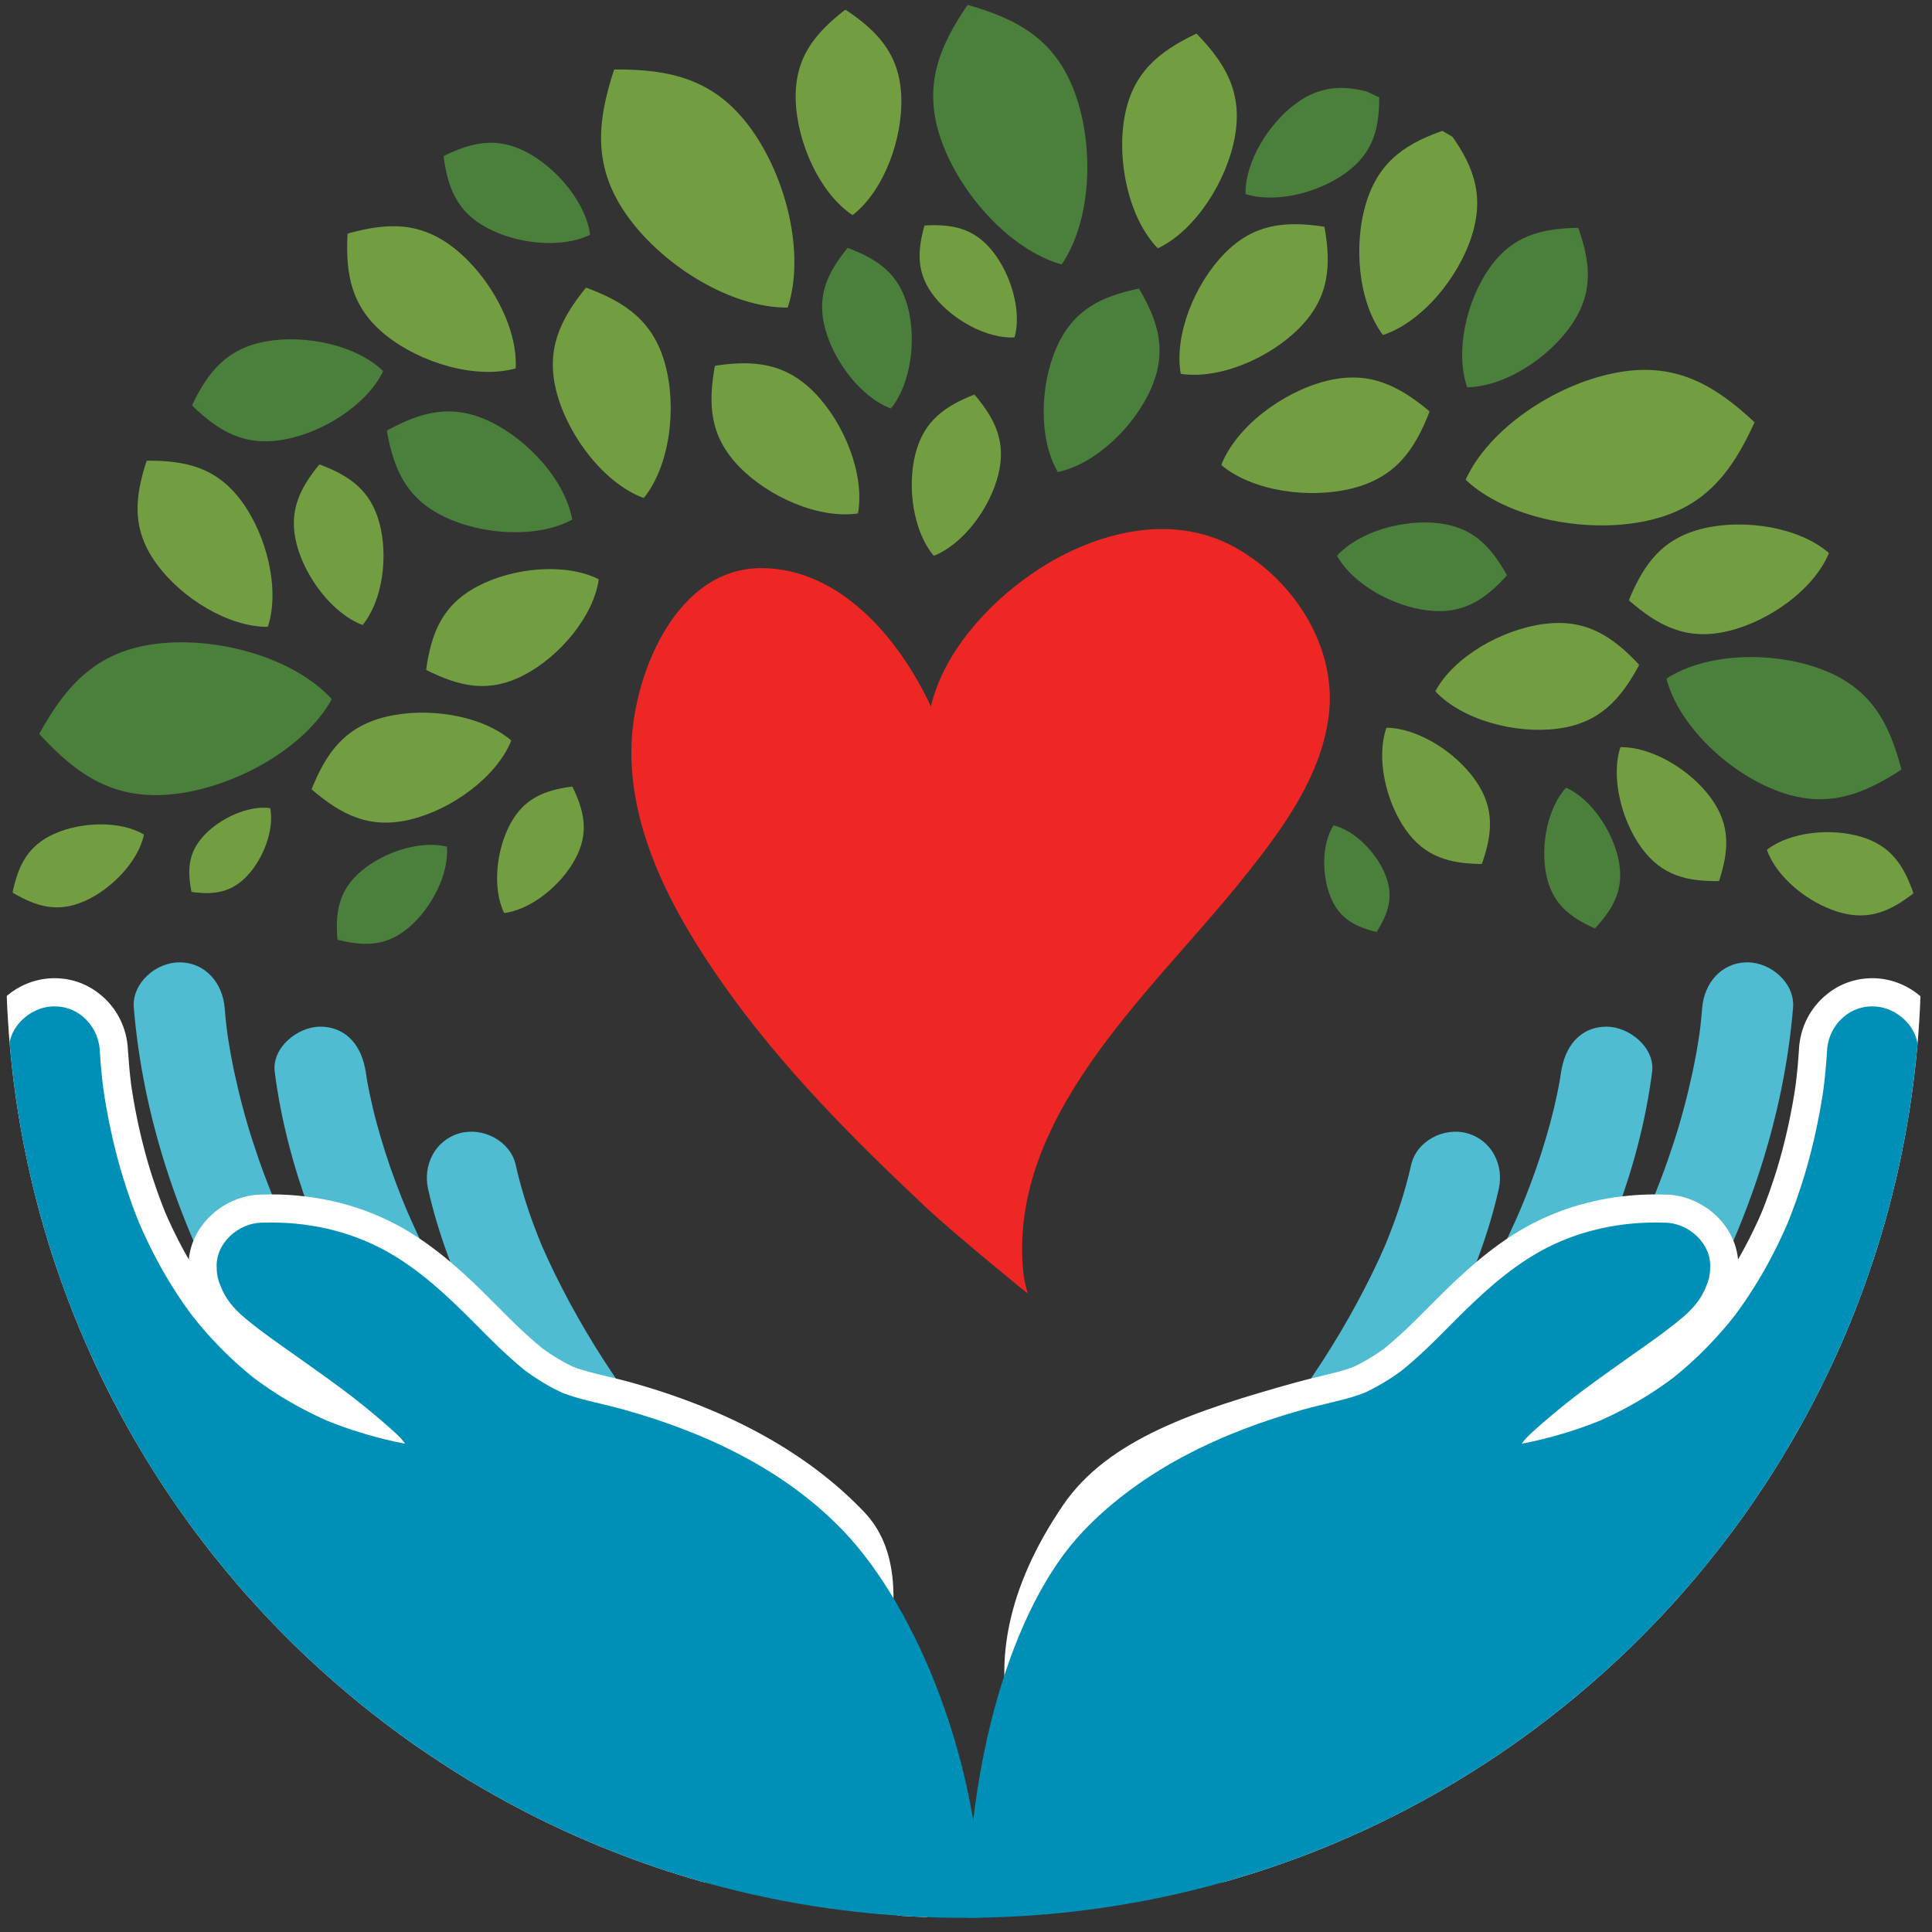 <?xml version="1.0" encoding="UTF-8" standalone="no"?>
<svg xmlns="http://www.w3.org/2000/svg" xmlns:xlink="http://www.w3.org/1999/xlink" xmlns:serif="http://www.serif.com/" width="100%" height="100%" viewBox="0 0 540 540" version="1.1" xml:space="preserve" style="fill-rule:evenodd;clip-rule:evenodd;stroke-linejoin:round;stroke-miterlimit:2;">
    <rect x="0" y="0" width="540" height="540" fill="#333333" stroke="none"/>
    <g transform="matrix(0.5,0,0,0.5,0,0)">
        <g transform="matrix(3.349,0,0,3.349,3.409,-26.402)">
            <g>
                <clipPath id="_clip1">
                    <path d="M319.654,168.175C319.654,256.445 248.097,328 159.827,328C71.556,328 0,256.445 0,168.175C0,79.905 71.556,8.347 159.827,8.347C248.097,8.347 319.654,79.905 319.654,168.175Z"></path>
                </clipPath>
                <g clip-path="url(#_clip1)">
                    <path d="M54.367,124.579C48.007,117.638 35.304,114.129 25.241,115.325C15.18,116.521 10.082,122.146 5.528,130.385L54.367,124.579Z" style="fill:rgb(75,128,60);fill-rule:nonzero;"></path>
                    <path d="M5.528,130.385C11.887,137.328 18.161,141.599 28.223,140.404C38.284,139.208 49.811,132.82 54.367,124.579L39.6,125.03L5.528,130.385Z" style="fill:rgb(75,128,60);fill-rule:nonzero;"></path>
                    <path d="M85.059,69.375C85.42,62.499 80.739,54.074 74.956,49.439C69.176,44.802 63.628,45.027 56.996,46.877L85.059,69.375Z" style="fill:rgb(114,158,65);fill-rule:nonzero;"></path>
                    <path d="M56.996,46.877C56.634,53.751 57.621,59.213 63.403,63.85C69.185,68.485 78.425,71.223 85.059,69.375L77.254,61.904L56.996,46.877Z" style="fill:rgb(114,158,65);fill-rule:nonzero;"></path>
                    <path d="M130.465,59.224C133.406,50.279 130.246,37.486 124.278,29.296C118.31,21.109 110.91,19.415 101.497,19.478L130.465,59.224Z" style="fill:rgb(114,158,65);fill-rule:nonzero;"></path>
                    <path d="M101.497,19.478C98.555,28.422 97.901,35.982 103.87,44.172C109.837,52.36 121.05,59.284 130.465,59.224L122.843,46.568L101.497,19.478Z" style="fill:rgb(114,158,65);fill-rule:nonzero;"></path>
                    <path d="M243.617,87.968C250.499,94.392 263.437,96.898 273.375,94.921C283.312,92.943 287.956,86.937 291.853,78.368L243.617,87.968Z" style="fill:rgb(114,158,65);fill-rule:nonzero;"></path>
                    <path d="M291.853,78.368C284.971,71.944 278.384,68.174 268.445,70.152C258.508,72.13 247.516,79.398 243.617,87.968L258.303,86.365L291.853,78.368Z" style="fill:rgb(114,158,65);fill-rule:nonzero;"></path>
                    <path d="M277.14,121.159C279.164,128.95 287.354,136.691 295.435,139.82C303.516,142.948 309.622,140.742 316.364,136.342L277.14,121.159Z" style="fill:rgb(75,128,60);fill-rule:nonzero;"></path>
                    <path d="M316.364,136.342C314.34,128.549 311.313,122.808 303.232,119.68C295.151,116.551 283.884,116.759 277.14,121.159L288.478,126.734L316.364,136.342Z" style="fill:rgb(75,128,60);fill-rule:nonzero;"></path>
                    <path d="M23.016,147.18C19.057,144.853 12.632,145.034 8.112,147.032C3.592,149.029 2.019,152.381 1.074,156.875L23.016,147.18Z" style="fill:rgb(114,158,65);fill-rule:nonzero;"></path>
                    <path d="M1.074,156.875C5.033,159.202 8.569,160.295 13.09,158.299C17.61,156.302 22.07,151.674 23.016,147.18L16.195,149.504L1.074,156.875Z" style="fill:rgb(114,158,65);fill-rule:nonzero;"></path>
                    <path d="M168.334,64.202C169.558,59.777 167.719,53.618 164.619,49.77C161.52,45.921 157.875,45.268 153.29,45.52L168.334,64.202Z" style="fill:rgb(114,158,65);fill-rule:nonzero;"></path>
                    <path d="M153.29,45.52C152.067,49.946 151.926,53.645 155.025,57.496C158.124,61.343 163.75,64.454 168.334,64.202L164.324,58.217L153.29,45.52Z" style="fill:rgb(114,158,65);fill-rule:nonzero;"></path>
                    <path d="M43.686,112.517C45.738,106.276 43.533,97.347 39.367,91.632C35.202,85.918 30.038,84.737 23.468,84.78L43.686,112.517Z" style="fill:rgb(114,158,65);fill-rule:nonzero;"></path>
                    <path d="M23.468,84.78C21.415,91.021 20.96,96.299 25.124,102.014C29.289,107.729 37.115,112.56 43.686,112.517L38.366,103.686L23.468,84.78Z" style="fill:rgb(114,158,65);fill-rule:nonzero;"></path>
                    <path d="M141.288,43.794C146.487,39.775 149.666,31.145 149.422,24.077C149.175,17.011 145.56,13.137 140.095,9.491L141.288,43.794Z" style="fill:rgb(114,158,65);fill-rule:nonzero;"></path>
                    <path d="M140.095,9.491C134.897,13.508 131.561,17.624 131.805,24.69C132.052,31.757 135.824,40.146 141.288,43.794L141.834,33.499L140.095,9.491Z" style="fill:rgb(114,158,65);fill-rule:nonzero;"></path>
                    <path d="M59.512,112.206C62.873,108.089 63.799,100.708 62.313,95.181C60.825,89.658 57.268,87.269 52.294,85.396L59.512,112.206Z" style="fill:rgb(114,158,65);fill-rule:nonzero;"></path>
                    <path d="M52.294,85.396C48.935,89.512 47.058,93.365 48.544,98.889C50.031,104.412 54.538,110.332 59.512,112.206L58.058,103.994L52.294,85.396Z" style="fill:rgb(114,158,65);fill-rule:nonzero;"></path>
                    <path d="M154.848,100.657C159.792,98.702 164.202,92.712 165.601,87.164C166.997,81.615 165.059,77.794 161.63,73.733L154.848,100.657Z" style="fill:rgb(114,158,65);fill-rule:nonzero;"></path>
                    <path d="M161.63,73.733C156.688,75.686 153.171,78.132 151.773,83.681C150.375,89.228 151.421,96.595 154.848,100.657L157.588,92.778L161.63,73.733Z" style="fill:rgb(114,158,65);fill-rule:nonzero;"></path>
                    <path d="M238.56,123.27C243.05,128.069 251.94,130.423 258.954,129.513C265.966,128.604 269.482,124.642 272.6,118.859L238.56,123.27Z" style="fill:rgb(114,158,65);fill-rule:nonzero;"></path>
                    <path d="M272.6,118.859C268.111,114.061 263.701,111.125 256.687,112.035C249.676,112.943 241.678,117.487 238.56,123.27L248.861,122.846L272.6,118.859Z" style="fill:rgb(114,158,65);fill-rule:nonzero;"></path>
                    <path d="M269.454,132.596C267.819,137.655 269.64,144.866 273.033,149.476C276.426,154.079 280.608,155.014 285.923,154.951L269.454,132.596Z" style="fill:rgb(114,158,65);fill-rule:nonzero;"></path>
                    <path d="M285.923,154.951C287.557,149.894 287.905,145.623 284.513,141.016C281.12,136.411 274.769,132.534 269.454,132.596L273.794,139.719L285.923,154.951Z" style="fill:rgb(114,158,65);fill-rule:nonzero;"></path>
                    <path d="M142.193,93.585C143.357,87.117 139.932,78.583 135.012,73.503C130.091,68.423 124.814,67.972 118.313,68.929L142.193,93.585Z" style="fill:rgb(114,158,65);fill-rule:nonzero;"></path>
                    <path d="M118.313,68.929C117.149,75.394 117.432,80.684 122.351,85.765C127.271,90.844 135.693,94.541 142.193,93.585L135.697,85.579L118.313,68.929Z" style="fill:rgb(114,158,65);fill-rule:nonzero;"></path>
                    <path d="M147.688,76.072C151.05,71.955 151.976,64.573 150.489,59.047C149.002,53.525 145.444,51.134 140.471,49.261L147.688,76.072Z" style="fill:rgb(75,128,60);fill-rule:nonzero;"></path>
                    <path d="M140.471,49.261C137.111,53.379 135.234,57.23 136.72,62.754C138.207,68.279 142.714,74.199 147.688,76.072L146.234,67.86L140.471,49.261Z" style="fill:rgb(75,128,60);fill-rule:nonzero;"></path>
                    <path d="M260.393,139.362C257.278,142.734 256.09,149.051 257.082,153.894C258.071,158.734 261.013,160.984 265.203,162.861L260.393,139.362Z" style="fill:rgb(75,128,60);fill-rule:nonzero;"></path>
                    <path d="M265.203,162.861C268.319,159.488 270.139,156.264 269.149,151.422C268.158,146.581 264.583,141.24 260.393,139.362L261.213,146.521L265.203,162.861Z" style="fill:rgb(75,128,60);fill-rule:nonzero;"></path>
                    <path d="M44.087,142.768C40.445,142.289 35.765,144.43 33.056,147.314C30.35,150.199 30.239,153.161 30.947,156.767L44.087,142.768Z" style="fill:rgb(114,158,65);fill-rule:nonzero;"></path>
                    <path d="M30.947,156.767C34.591,157.245 37.539,156.947 40.25,154.062C42.955,151.18 44.794,146.373 44.087,142.768L39.787,146.612L30.947,156.767Z" style="fill:rgb(114,158,65);fill-rule:nonzero;"></path>
                    <path d="M221.567,145.643C219.604,148.747 219.582,153.894 221.062,157.564C222.543,161.23 225.185,162.575 228.754,163.448L221.567,145.643Z" style="fill:rgb(75,128,60);fill-rule:nonzero;"></path>
                    <path d="M228.754,163.448C230.72,160.341 231.686,157.539 230.207,153.869C228.727,150.203 225.137,146.516 221.567,145.643L223.251,151.159L228.754,163.448Z" style="fill:rgb(75,128,60);fill-rule:nonzero;"></path>
                    <path d="M73.583,149.207C69.127,148.102 63.02,150.104 59.254,153.306C55.489,156.507 54.934,160.168 55.309,164.745L73.583,149.207Z" style="fill:rgb(75,128,60);fill-rule:nonzero;"></path>
                    <path d="M55.309,164.745C59.766,165.849 63.468,165.891 67.234,162.69C70.998,159.489 73.956,153.783 73.583,149.207L67.706,153.375L55.309,164.745Z" style="fill:rgb(75,128,60);fill-rule:nonzero;"></path>
                    <path d="M83.14,160.29C87.692,159.7 92.654,155.614 94.999,151.263C97.343,146.913 96.53,143.301 94.518,139.174L83.14,160.29Z" style="fill:rgb(114,158,65);fill-rule:nonzero;"></path>
                    <path d="M94.518,139.174C89.964,139.763 86.5,141.07 84.154,145.421C81.811,149.771 81.129,156.161 83.14,160.29L87.1,154.27L94.518,139.174Z" style="fill:rgb(114,158,65);fill-rule:nonzero;"></path>
                    <path d="M230.404,129.355C228.647,134.372 230.293,141.627 233.574,146.316C236.854,151.001 241.013,152.035 246.328,152.1L230.404,129.355Z" style="fill:rgb(114,158,65);fill-rule:nonzero;"></path>
                    <path d="M246.328,152.1C248.084,147.085 248.535,142.823 245.255,138.136C241.974,133.451 235.719,129.422 230.404,129.355L234.57,136.581L246.328,152.1Z" style="fill:rgb(114,158,65);fill-rule:nonzero;"></path>
                    <path d="M175.555,86.668C181.828,85.351 188.289,79.128 191.077,72.819C193.868,66.511 192.343,61.573 189.094,56.046L175.555,86.668Z" style="fill:rgb(75,128,60);fill-rule:nonzero;"></path>
                    <path d="M189.094,56.046C182.823,57.361 178.144,59.557 175.351,65.866C172.564,72.173 172.308,81.142 175.555,86.668L180.412,77.86L189.094,56.046Z" style="fill:rgb(75,128,60);fill-rule:nonzero;"></path>
                    <path d="M202.832,85.509C208.111,89.916 217.646,91.216 224.812,89.372C231.977,87.526 235.118,82.959 237.612,76.555L202.832,85.509Z" style="fill:rgb(114,158,65);fill-rule:nonzero;"></path>
                    <path d="M237.612,76.555C232.335,72.147 227.376,69.668 220.211,71.511C213.045,73.357 205.326,79.103 202.832,85.509L213.475,83.746L237.612,76.555Z" style="fill:rgb(114,158,65);fill-rule:nonzero;"></path>
                    <path d="M222.152,100.648C224.815,105.424 231.521,109.11 237.37,109.786C243.214,110.46 246.85,107.966 250.528,103.921L222.152,100.648Z" style="fill:rgb(75,128,60);fill-rule:nonzero;"></path>
                    <path d="M250.528,103.921C247.868,99.145 244.895,95.888 239.048,95.214C233.203,94.54 225.832,96.603 222.152,100.648L230.557,102.373L250.528,103.921Z" style="fill:rgb(75,128,60);fill-rule:nonzero;"></path>
                    <path d="M84.329,131.486C81.869,137.58 74.423,142.978 67.554,144.658C60.685,146.336 55.977,143.905 50.985,139.635L84.329,131.486Z" style="fill:rgb(114,158,65);fill-rule:nonzero;"></path>
                    <path d="M50.985,139.635C53.444,133.542 56.5,129.215 63.37,127.535C70.239,125.858 79.336,127.215 84.329,131.486L74.566,134.803L50.985,139.635Z" style="fill:rgb(114,158,65);fill-rule:nonzero;"></path>
                    <path d="M98.928,104.573C98.058,110.744 92.442,117.416 86.503,120.534C80.566,123.649 75.678,122.49 70.107,119.701L98.928,104.573Z" style="fill:rgb(114,158,65);fill-rule:nonzero;"></path>
                    <path d="M70.107,119.701C70.974,113.531 72.798,108.849 78.736,105.731C84.672,102.616 93.356,101.783 98.928,104.573L90.701,109.858L70.107,119.701Z" style="fill:rgb(114,158,65);fill-rule:nonzero;"></path>
                    <path d="M94.498,94.609C93.347,88.14 87.175,81.321 80.799,78.262C74.423,75.202 69.316,76.61 63.551,79.761L94.498,94.609Z" style="fill:rgb(75,128,60);fill-rule:nonzero;"></path>
                    <path d="M63.551,79.761C64.7,86.229 66.799,91.093 73.174,94.152C79.55,97.212 88.731,97.759 94.498,94.609L85.628,89.351L63.551,79.761Z" style="fill:rgb(75,128,60);fill-rule:nonzero;"></path>
                    <path d="M106.433,91.021C110.817,85.594 111.986,75.906 110.001,68.664C108.015,61.428 103.332,58.315 96.794,55.887L106.433,91.021Z" style="fill:rgb(114,158,65);fill-rule:nonzero;"></path>
                    <path d="M96.794,55.887C92.411,61.311 89.975,66.379 91.959,73.615C93.944,80.853 99.896,88.591 106.433,91.021L104.473,80.254L96.794,55.887Z" style="fill:rgb(114,158,65);fill-rule:nonzero;"></path>
                    <path d="M196.071,70.282C202.568,71.269 211.006,67.609 215.949,62.55C220.89,57.492 221.195,52.204 220.06,45.733L196.071,70.282Z" style="fill:rgb(114,158,65);fill-rule:nonzero;"></path>
                    <path d="M220.06,45.733C213.564,44.746 208.283,45.175 203.341,50.232C198.399,55.291 194.937,63.811 196.071,70.282L203.896,63.569L220.06,45.733Z" style="fill:rgb(114,158,65);fill-rule:nonzero;"></path>
                    <path d="M176.189,52.029C181.169,44.744 181.665,32.409 178.432,23.48C175.196,14.556 168.978,11.103 160.491,8.701L176.189,52.029Z" style="fill:rgb(75,128,60);fill-rule:nonzero;"></path>
                    <path d="M160.491,8.701C155.512,15.984 152.95,22.617 156.183,31.544C159.417,40.468 167.702,49.624 176.189,52.029L172.632,38.651L160.491,8.701Z" style="fill:rgb(75,128,60);fill-rule:nonzero;"></path>
                    <path d="M293.905,149.725C295.51,154.341 300.843,158.622 305.885,160.121C310.925,161.618 314.51,159.985 318.373,156.992L293.905,149.725Z" style="fill:rgb(114,158,65);fill-rule:nonzero;"></path>
                    <path d="M318.373,156.992C316.769,152.378 314.656,149.053 309.616,147.554C304.575,146.057 297.769,146.734 293.905,149.725L301.036,152.544L318.373,156.992Z" style="fill:rgb(114,158,65);fill-rule:nonzero;"></path>
                    <path d="M304.267,100.194C299.308,95.884 290.222,94.454 283.339,96.081C276.457,97.707 273.367,102.01 270.861,108.081L304.267,100.194Z" style="fill:rgb(114,158,65);fill-rule:nonzero;"></path>
                    <path d="M270.861,108.081C275.819,112.393 280.508,114.86 287.391,113.233C294.272,111.608 301.76,106.268 304.267,100.194L294.064,101.674L270.861,108.081Z" style="fill:rgb(114,158,65);fill-rule:nonzero;"></path>
                    <path d="M192.241,49.339C198.536,46.334 203.77,38.098 205.104,30.707C206.431,23.323 203.55,18.493 198.699,13.484L192.241,49.339Z" style="fill:rgb(114,158,65);fill-rule:nonzero;"></path>
                    <path d="M198.699,13.484C192.406,16.487 188.022,20.006 186.69,27.393C185.36,34.778 187.391,44.327 192.241,49.339L195.117,38.78L198.699,13.484Z" style="fill:rgb(114,158,65);fill-rule:nonzero;"></path>
                    <path d="M229.824,63.809C236.356,61.632 242.487,54.195 244.688,47.117C246.891,40.042 244.654,34.962 240.509,29.464L229.824,63.809Z" style="fill:rgb(114,158,65);fill-rule:nonzero;"></path>
                    <path d="M240.509,29.464C233.977,31.641 229.255,34.554 227.052,41.631C224.851,48.707 225.68,58.31 229.824,63.809L233.926,53.813L240.509,29.464Z" style="fill:rgb(114,158,65);fill-rule:nonzero;"></path>
                    <path d="M206.872,40.263C211.933,41.887 219.142,40.051 223.743,36.649C228.34,33.245 229.265,29.06 229.191,23.746L206.872,40.263Z" style="fill:rgb(75,128,60);fill-rule:nonzero;"></path>
                    <path d="M229.191,23.746C224.13,22.124 219.858,21.786 215.259,25.187C210.661,28.589 206.798,34.949 206.872,40.263L213.985,35.908L229.191,23.746Z" style="fill:rgb(75,128,60);fill-rule:nonzero;"></path>
                    <path d="M97.485,47.065C96.792,41.795 92.055,36.06 87.012,33.352C81.973,30.648 77.793,31.599 73.02,33.935L97.485,47.065Z" style="fill:rgb(75,128,60);fill-rule:nonzero;"></path>
                    <path d="M73.02,33.935C73.712,39.205 75.23,43.212 80.272,45.919C85.312,48.622 92.71,49.401 97.485,47.065L90.509,42.491L73.02,33.935Z" style="fill:rgb(75,128,60);fill-rule:nonzero;"></path>
                    <path d="M62.939,69.828C58.484,65.507 49.988,63.692 43.41,64.868C36.835,66.048 33.699,69.948 31.022,75.548L62.939,69.828Z" style="fill:rgb(75,128,60);fill-rule:nonzero;"></path>
                    <path d="M31.022,75.548C35.477,79.869 39.771,82.437 46.348,81.259C52.923,80.081 60.261,75.429 62.939,69.828L53.238,70.7L31.022,75.548Z" style="fill:rgb(75,128,60);fill-rule:nonzero;"></path>
                    <path d="M243.891,72.529C250.096,72.435 257.387,67.71 261.207,62.227C265.022,56.745 264.482,51.769 262.415,45.916L243.891,72.529Z" style="fill:rgb(75,128,60);fill-rule:nonzero;"></path>
                    <path d="M262.415,45.916C256.209,46.01 251.356,47.231 247.539,52.714C243.723,58.196 241.824,66.676 243.891,72.529L250.134,65.053L262.415,45.916Z" style="fill:rgb(75,128,60);fill-rule:nonzero;"></path>
                    <path d="M205.134,99.252C194.14,93.148 180.881,96.98 171.164,103.69C163.827,108.758 156.51,116.751 154.362,125.804C149.093,114.457 139.188,102.775 126.136,102.712C111.972,102.643 104.885,120.051 104.401,131.909C103.802,146.586 111.565,160.646 119.746,172.253C129.419,185.978 141.395,198.012 153.603,209.467C158.274,213.85 170.538,223.842 170.521,223.778C169.973,221.696 170.037,221.863 169.861,220.923C166.794,194.652 190.76,173.919 205.734,155.413C212.238,147.373 219.362,138.11 220.753,127.535C222.269,116.026 215.034,104.749 205.134,99.252Z" style="fill:rgb(238,39,36);fill-rule:nonzero;"></path>
                    <path d="M21.315,176.101C22.817,194.073 28.61,211.341 37.155,227.171C44.353,240.504 53.748,253.119 65.876,262.333C69.176,264.838 74.351,262.853 76.251,259.611C78.53,255.718 76.815,251.731 73.53,249.235C72.912,248.765 73.101,248.91 74.097,249.675C73.77,249.418 73.447,249.152 73.125,248.888C72.57,248.434 72.032,247.962 71.494,247.49C70.363,246.493 69.276,245.449 68.21,244.383C65.882,242.059 63.716,239.578 61.647,237.023C61.429,236.754 61.214,236.482 60.999,236.209C59.865,234.779 62.009,237.538 60.893,236.077C60.349,235.365 59.82,234.646 59.295,233.922C58.213,232.435 57.176,230.92 56.161,229.386C54.042,226.189 52.087,222.884 50.252,219.516C48.341,216.016 46.606,212.42 45.007,208.767C44.67,207.978 44.686,208.023 45.057,208.903C44.819,208.342 44.591,207.777 44.363,207.212C43.98,206.269 43.614,205.32 43.254,204.367C42.53,202.459 41.864,200.526 41.231,198.586C39.965,194.695 38.919,190.735 38.066,186.734C37.64,184.74 37.289,182.735 36.978,180.72C36.919,180.318 36.861,179.916 36.804,179.514C37.085,181.492 36.811,179.448 36.773,179.116C36.657,178.113 36.565,177.108 36.481,176.101C36.137,171.982 33.292,168.518 28.898,168.518C25.026,168.518 20.97,171.974 21.315,176.101Z" style="fill:rgb(79,188,209);fill-rule:nonzero;"></path>
                    <path d="M44.843,186.836C46.902,202.726 52.999,217.799 60.836,231.698C68.021,244.437 77.074,256.984 89.046,265.617C92.407,268.038 97.482,266.206 99.421,262.896C101.662,259.072 100.047,254.935 96.701,252.523C96.492,252.372 96.282,252.219 96.075,252.065C94.872,251.181 97.546,253.226 96.357,252.286C95.819,251.863 95.296,251.421 94.777,250.976C93.68,250.036 92.628,249.043 91.599,248.032C89.343,245.819 87.25,243.44 85.248,240.996C84.716,240.346 84.198,239.688 83.682,239.026C85.062,240.793 83.293,238.491 83.006,238.102C81.959,236.689 80.952,235.246 79.965,233.792C77.818,230.627 75.821,227.365 73.932,224.042C72.098,220.82 70.4,217.518 68.809,214.168C68.019,212.502 67.268,210.815 66.543,209.119C67.388,211.095 66.227,208.323 66.054,207.889C65.718,207.05 65.397,206.201 65.078,205.356C63.845,202.071 62.769,198.724 61.851,195.337C61.415,193.725 61.033,192.098 60.689,190.465C60.522,189.674 60.374,188.88 60.231,188.083C60.124,187.481 59.672,184.245 60.009,186.836C59.478,182.739 56.961,179.254 52.426,179.254C48.695,179.254 44.311,182.727 44.843,186.836Z" style="fill:rgb(79,188,209);fill-rule:nonzero;"></path>
                    <path d="M70.442,206.367C73.809,221.302 81.49,235.423 90.24,247.858C98.571,259.695 108.625,271.608 121.253,279.037C124.818,281.135 129.545,279.875 131.628,276.319C133.722,272.745 132.465,268.035 128.908,265.944C127.767,265.273 126.658,264.553 125.568,263.8C124.992,263.401 124.428,262.984 123.866,262.563C123.239,262.087 123.408,262.219 124.371,262.957C124.022,262.686 123.68,262.409 123.337,262.13C120.762,260.046 118.343,257.77 116.016,255.414C113.594,252.963 111.303,250.383 109.097,247.737C108.524,247.052 107.963,246.356 107.404,245.66C107.178,245.378 106.955,245.095 106.732,244.814C105.572,243.347 107.728,246.12 106.586,244.629C105.361,243.029 104.179,241.399 103.019,239.753C98.689,233.6 94.827,227.106 91.52,220.346C90.741,218.756 90.007,217.145 89.301,215.52C88.974,214.755 89.025,214.878 89.456,215.891C89.256,215.411 89.064,214.933 88.872,214.451C88.557,213.661 88.257,212.865 87.962,212.07C86.788,208.89 85.811,205.641 85.066,202.334C84.157,198.302 79.58,195.982 75.738,197.036C71.616,198.172 69.534,202.338 70.442,206.367Z" style="fill:rgb(79,188,209);fill-rule:nonzero;"></path>
                    <path d="M149.601,329.914C149.59,329.338 144.331,315.862 144.228,315.273C142.069,294.592 154.77,272.344 143.178,260.212C133.909,250.508 120.851,243.253 104.37,238.65C103.052,238.28 101.739,237.967 100.468,237.663C99.015,237.313 97.643,236.985 96.304,236.59C95.748,236.426 95.168,236.219 94.67,236.034L94.545,235.977C93.559,235.516 92.495,234.925 91.293,234.165C90.817,233.864 90.342,233.535 89.903,233.224C89.762,233.125 89.622,233.021 89.481,232.918C88.684,232.277 87.845,231.55 86.838,230.635C85.199,229.14 83.64,227.57 81.987,225.907L80.986,224.901C76.651,220.553 71.846,216.079 66.097,212.815C59.684,209.175 52.131,207.249 44.254,207.249C43.721,207.249 43.176,207.257 42.666,207.276C39.356,207.296 35.978,208.81 33.629,211.324C31.813,213.27 30.73,215.632 30.496,218.109C29.302,216.051 28.176,213.852 27.073,211.432C26.982,211.231 26.78,210.759 26.616,210.379L26.507,210.129C26.34,209.71 26.174,209.292 26.012,208.873C25.493,207.529 24.98,206.078 24.446,204.437C23.266,200.808 22.275,196.878 21.502,192.753C21.354,191.962 21.207,191.098 21.039,190.035C20.982,189.68 20.93,189.322 20.877,188.96L20.844,188.697C20.631,186.956 20.465,185.155 20.338,183.223C20.202,179.487 18.467,176.045 15.589,173.783C13.449,172.07 10.848,171.163 8.066,171.163C5.265,171.163 2.505,172.162 0.301,173.967C-2.73,176.404 -4.416,180.029 -4.207,183.645C-3.187,216.041 10.392,248.529 34.025,275.119C45.431,287.949 59.412,299.063 74.46,307.25C90.505,315.986 108.12,321.475 126.813,323.57C131.435,324.09 136.212,324.351 141.013,324.351L141.014,324.351C144.625,324.351 148.323,324.203 152.008,323.91C155.334,323.846 152.386,332.485 154.731,329.914C156.885,327.553 149.813,332.897 149.601,329.914Z" style="fill:white;fill-rule:nonzero;"></path>
                    <path d="M41.44,237.952C42.638,238.857 41.867,238.284 41.44,237.952ZM141.415,332.08C142.138,335.637 161.727,340.033 162.81,328C162.81,302.561 152.014,276.255 139.783,263.453C129.948,253.16 116.645,246.951 103.105,243.17C100.412,242.418 97.656,241.885 94.974,241.091C94.307,240.896 93.651,240.664 93,240.42C92.946,240.402 92.898,240.383 92.853,240.364C92.776,240.329 92.683,240.286 92.571,240.234C91.26,239.626 90.005,238.904 88.786,238.135C88.239,237.788 87.709,237.421 87.182,237.05C86.993,236.914 86.804,236.779 86.618,236.64C85.607,235.831 84.632,234.976 83.676,234.104C81.603,232.213 79.643,230.2 77.664,228.213C73.451,223.991 68.996,219.858 63.779,216.898C57.394,213.272 50.046,211.719 42.74,211.969C38.818,211.969 34.877,215.421 35.157,219.553C35.157,220.59 35.388,221.606 35.8,222.541C36.576,224.601 37.982,226.309 39.781,227.817C42.623,230.198 45.701,232.309 48.728,234.446C50.357,235.596 51.983,236.754 53.598,237.921C54.388,238.493 55.173,239.07 55.956,239.653C56.439,240.01 56.918,240.373 57.397,240.736C57.474,240.793 57.733,240.992 57.966,241.173C59.723,242.545 61.445,243.964 63.131,245.421C64.063,246.229 64.99,247.043 65.855,247.921C65.968,248.038 66.229,248.361 66.41,248.586C66.469,248.676 66.53,248.765 66.586,248.857C66.442,248.828 66.296,248.803 66.151,248.775C62.261,248.007 58.443,246.894 54.739,245.487C54.362,245.345 53.989,245.194 53.615,245.045C52.809,244.691 52.014,244.315 51.223,243.93C49.538,243.109 47.898,242.198 46.293,241.23C44.852,240.359 43.454,239.415 42.088,238.43C41.837,238.25 41.59,238.063 41.342,237.878C41.335,237.87 41.324,237.863 41.317,237.86C40.568,237.261 39.84,236.644 39.12,236.014C36.592,233.805 34.267,231.372 32.114,228.799C31.898,228.543 31.269,227.743 31.013,227.423C30.725,227.033 30.439,226.644 30.158,226.25C29.165,224.865 28.234,223.436 27.342,221.984C25.643,219.216 24.146,216.328 22.801,213.376C22.674,213.097 22.348,212.336 22.168,211.918C21.987,211.469 21.809,211.02 21.634,210.568C21.037,209.024 20.494,207.46 19.982,205.889C18.676,201.875 17.666,197.768 16.889,193.619C16.711,192.672 16.553,191.721 16.402,190.77C16.34,190.374 16.282,189.976 16.224,189.579C16.212,189.476 16.198,189.373 16.186,189.27C15.948,187.334 15.774,185.388 15.649,183.443C15.572,181.026 14.433,178.845 12.654,177.448C11.42,176.459 9.861,175.861 8.066,175.861C6.289,175.861 4.584,176.528 3.24,177.627C1.497,179.029 0.333,181.128 0.482,183.443C1.505,216.307 12.981,247.622 34.646,271.999C45.743,284.487 57.957,298.774 72.627,306.759C88.357,315.32 105.012,326.008 122.782,328C130.899,328.909 136.309,332.587 144.448,331.93C148.295,331.93 141.794,336.203 141.415,332.08Z" style="fill:rgb(0,143,182);fill-rule:nonzero;"></path>
                    <path d="M298.274,176.101C296.771,194.073 290.979,211.341 282.434,227.171C275.235,240.504 265.84,253.119 253.714,262.333C250.413,264.838 245.238,262.853 243.338,259.611C241.06,255.718 242.774,251.731 246.059,249.235C246.678,248.765 246.489,248.91 245.492,249.675C245.819,249.418 246.142,249.152 246.464,248.888C247.018,248.434 247.558,247.962 248.095,247.49C249.225,246.493 250.313,245.449 251.379,244.383C253.707,242.059 255.872,239.578 257.941,237.023C258.159,236.754 258.375,236.482 258.59,236.209C259.725,234.779 257.579,237.538 258.696,236.077C259.239,235.365 259.769,234.646 260.295,233.922C261.377,232.435 262.414,230.92 263.428,229.386C265.547,226.189 267.501,222.884 269.338,219.516C271.247,216.016 272.982,212.42 274.583,208.767C274.919,207.978 274.903,208.023 274.533,208.903C274.769,208.342 274.998,207.777 275.226,207.212C275.609,206.269 275.974,205.32 276.336,204.367C277.06,202.459 277.726,200.526 278.358,198.586C279.624,194.695 280.669,190.735 281.523,186.734C281.949,184.74 282.301,182.735 282.61,180.72C282.671,180.318 282.729,179.916 282.784,179.514C282.505,181.492 282.778,179.448 282.817,179.116C282.933,178.113 283.023,177.108 283.107,176.101C283.453,171.982 286.297,168.518 290.692,168.518C294.564,168.518 298.619,171.974 298.274,176.101Z" style="fill:rgb(79,188,209);fill-rule:nonzero;"></path>
                    <path d="M274.746,186.836C272.687,202.726 266.59,217.799 258.752,231.698C251.568,244.437 242.515,256.984 230.543,265.617C227.184,268.038 222.106,266.206 220.169,262.896C217.928,259.072 219.542,254.935 222.889,252.523C223.098,252.372 223.306,252.219 223.513,252.065C224.716,251.181 222.043,253.226 223.233,252.286C223.77,251.863 224.292,251.421 224.813,250.976C225.909,250.036 226.96,249.043 227.991,248.032C230.246,245.819 232.338,243.44 234.34,240.996C234.872,240.346 235.392,239.688 235.908,239.026C234.527,240.793 236.296,238.491 236.583,238.102C237.63,236.689 238.637,235.246 239.625,233.792C241.771,230.627 243.768,227.365 245.656,224.042C247.491,220.82 249.189,217.518 250.779,214.168C251.571,212.502 252.321,210.815 253.046,209.119C252.202,211.095 253.361,208.323 253.535,207.889C253.87,207.05 254.192,206.201 254.511,205.356C255.745,202.071 256.82,198.724 257.739,195.337C258.174,193.725 258.556,192.098 258.901,190.465C259.066,189.674 259.216,188.88 259.358,188.083C259.466,187.481 259.915,184.245 259.579,186.836C260.111,182.739 262.627,179.254 267.163,179.254C270.894,179.254 275.279,182.727 274.746,186.836Z" style="fill:rgb(79,188,209);fill-rule:nonzero;"></path>
                    <path d="M249.147,206.367C245.781,221.302 238.099,235.423 229.348,247.858C221.018,259.695 210.964,271.608 198.335,279.037C194.772,281.135 190.044,279.875 187.96,276.319C185.866,272.745 187.125,268.035 190.681,265.944C191.823,265.273 192.933,264.553 194.021,263.8C194.598,263.401 195.162,262.984 195.724,262.563C196.35,262.087 196.182,262.219 195.217,262.957C195.566,262.686 195.91,262.409 196.254,262.13C198.829,260.046 201.247,257.77 203.573,255.414C205.997,252.963 208.287,250.383 210.493,247.737C211.066,247.052 211.628,246.356 212.187,245.66C212.411,245.378 212.636,245.095 212.858,244.814C214.017,243.347 211.861,246.12 213.003,244.629C214.228,243.029 215.411,241.399 216.57,239.753C220.901,233.6 224.762,227.106 228.069,220.346C228.85,218.756 229.582,217.145 230.288,215.52C230.615,214.755 230.563,214.878 230.134,215.891C230.333,215.411 230.525,214.933 230.717,214.451C231.031,213.661 231.332,212.865 231.626,212.07C232.802,208.89 233.778,205.641 234.523,202.334C235.433,198.302 240.01,195.982 243.851,197.036C247.974,198.172 250.055,202.338 249.147,206.367Z" style="fill:rgb(79,188,209);fill-rule:nonzero;"></path>
                    <path d="M164.128,313.982C164.14,313.405 176.366,310.49 176.467,309.9C171.788,306.889 156.896,287.828 176.412,259.137C183.958,248.042 198.738,243.253 215.22,238.65C216.54,238.28 217.849,237.967 219.121,237.663C220.574,237.313 221.946,236.985 223.285,236.59C223.841,236.426 224.42,236.219 224.918,236.034L225.043,235.977C226.03,235.516 227.093,234.925 228.295,234.165C228.772,233.864 229.246,233.535 229.686,233.224C229.829,233.125 229.969,233.021 230.109,232.918C230.905,232.277 231.745,231.55 232.75,230.635C234.389,229.14 235.948,227.57 237.602,225.907L238.602,224.901C242.938,220.553 247.742,216.079 253.493,212.815C259.905,209.175 267.458,207.249 275.334,207.249C275.869,207.249 276.413,207.257 276.924,207.276C280.233,207.296 283.611,208.81 285.96,211.324C287.775,213.27 288.859,215.632 289.093,218.109C290.286,216.051 291.413,213.852 292.516,211.432C292.607,211.231 292.81,210.759 292.974,210.379L293.082,210.129C293.25,209.71 293.414,209.292 293.577,208.873C294.097,207.529 294.608,206.078 295.143,204.437C296.324,200.808 297.313,196.878 298.086,192.753C298.234,191.962 298.381,191.098 298.55,190.035C298.607,189.68 298.659,189.322 298.711,188.96L298.744,188.697C298.958,186.956 299.125,185.155 299.25,183.223C299.388,179.487 301.122,176.045 304,173.783C306.139,172.07 308.741,171.163 311.524,171.163C314.325,171.163 317.085,172.162 319.288,173.967C322.32,176.404 324.006,180.029 323.797,183.645C322.776,216.041 309.198,248.529 285.563,275.119C274.157,287.949 260.176,299.063 245.129,307.25C229.083,315.986 211.469,321.475 192.778,323.57C188.154,324.09 183.376,324.351 178.577,324.351L178.575,324.351C174.964,324.351 171.267,324.203 167.582,323.91C164.255,323.846 165.751,323.413 163.406,320.843C161.253,318.483 163.914,316.964 164.128,313.982Z" style="fill:white;fill-rule:nonzero;"></path>
                    <path d="M278.15,237.952C277.722,238.284 276.951,238.857 278.15,237.952ZM175.141,331.93C183.28,332.587 188.69,328.909 196.808,328C214.578,326.008 231.232,315.32 246.96,306.759C261.631,298.774 273.847,284.487 284.943,271.999C306.61,247.622 318.085,216.307 319.107,183.443C319.257,181.128 318.092,179.029 316.349,177.627C315.005,176.528 313.299,175.861 311.524,175.861C309.728,175.861 308.169,176.459 306.935,177.448C305.157,178.845 304.016,181.026 303.94,183.443C303.814,185.388 303.641,187.334 303.403,189.27C303.391,189.373 303.376,189.476 303.364,189.579C303.307,189.976 303.25,190.374 303.187,190.77C303.035,191.721 302.876,192.672 302.7,193.619C301.922,197.768 300.913,201.875 299.607,205.889C299.096,207.46 298.551,209.024 297.955,210.568C297.78,211.02 297.602,211.469 297.421,211.918C297.241,212.336 296.915,213.097 296.789,213.376C295.443,216.328 293.946,219.216 292.247,221.984C291.355,223.436 290.424,224.865 289.432,226.25C289.149,226.644 288.865,227.033 288.576,227.423C288.32,227.743 287.69,228.543 287.475,228.799C285.322,231.372 282.997,233.805 280.469,236.014C279.749,236.644 279.021,237.261 278.271,237.86C278.264,237.863 278.255,237.87 278.247,237.878C277.999,238.063 277.752,238.25 277.501,238.43C276.134,239.415 274.738,240.359 273.296,241.23C271.69,242.198 270.052,243.109 268.367,243.93C267.575,244.315 266.78,244.691 265.974,245.045C265.601,245.194 265.228,245.345 264.851,245.487C261.146,246.894 257.328,248.007 253.439,248.775C253.294,248.803 253.148,248.828 253.002,248.857C253.06,248.765 253.121,248.676 253.179,248.586C253.36,248.361 253.62,248.038 253.734,247.921C254.598,247.043 255.525,246.229 256.458,245.421C258.144,243.964 259.864,242.545 261.624,241.173C261.855,240.992 262.114,240.793 262.192,240.736C262.67,240.373 263.15,240.01 263.633,239.653C264.416,239.07 265.2,238.493 265.991,237.921C267.607,236.754 269.232,235.596 270.86,234.446C273.888,232.309 276.966,230.198 279.809,227.817C281.606,226.309 283.014,224.601 283.791,222.541C284.201,221.606 284.432,220.59 284.432,219.553C284.713,215.421 280.771,211.969 276.849,211.969C269.543,211.719 262.194,213.272 255.809,216.898C250.593,219.858 246.139,223.991 241.926,228.213C239.946,230.2 237.986,232.213 235.914,234.104C234.957,234.976 233.982,235.831 232.971,236.64C232.784,236.779 232.596,236.914 232.407,237.05C231.88,237.421 231.349,237.788 230.804,238.135C229.584,238.904 228.329,239.626 227.018,240.234C226.905,240.286 226.813,240.329 226.736,240.364C226.691,240.383 226.644,240.402 226.589,240.42C225.938,240.664 225.281,240.896 224.613,241.091C221.934,241.885 219.178,242.418 216.483,243.17C202.946,246.951 189.64,253.16 179.805,263.453C167.577,276.255 160.485,302.561 160.485,328C161.568,340.033 177.452,335.637 178.175,332.08C177.794,336.203 171.295,331.93 175.141,331.93Z" style="fill:rgb(0,143,182);fill-rule:nonzero;"></path>
                </g>
            </g>
        </g>
    </g>
</svg>
